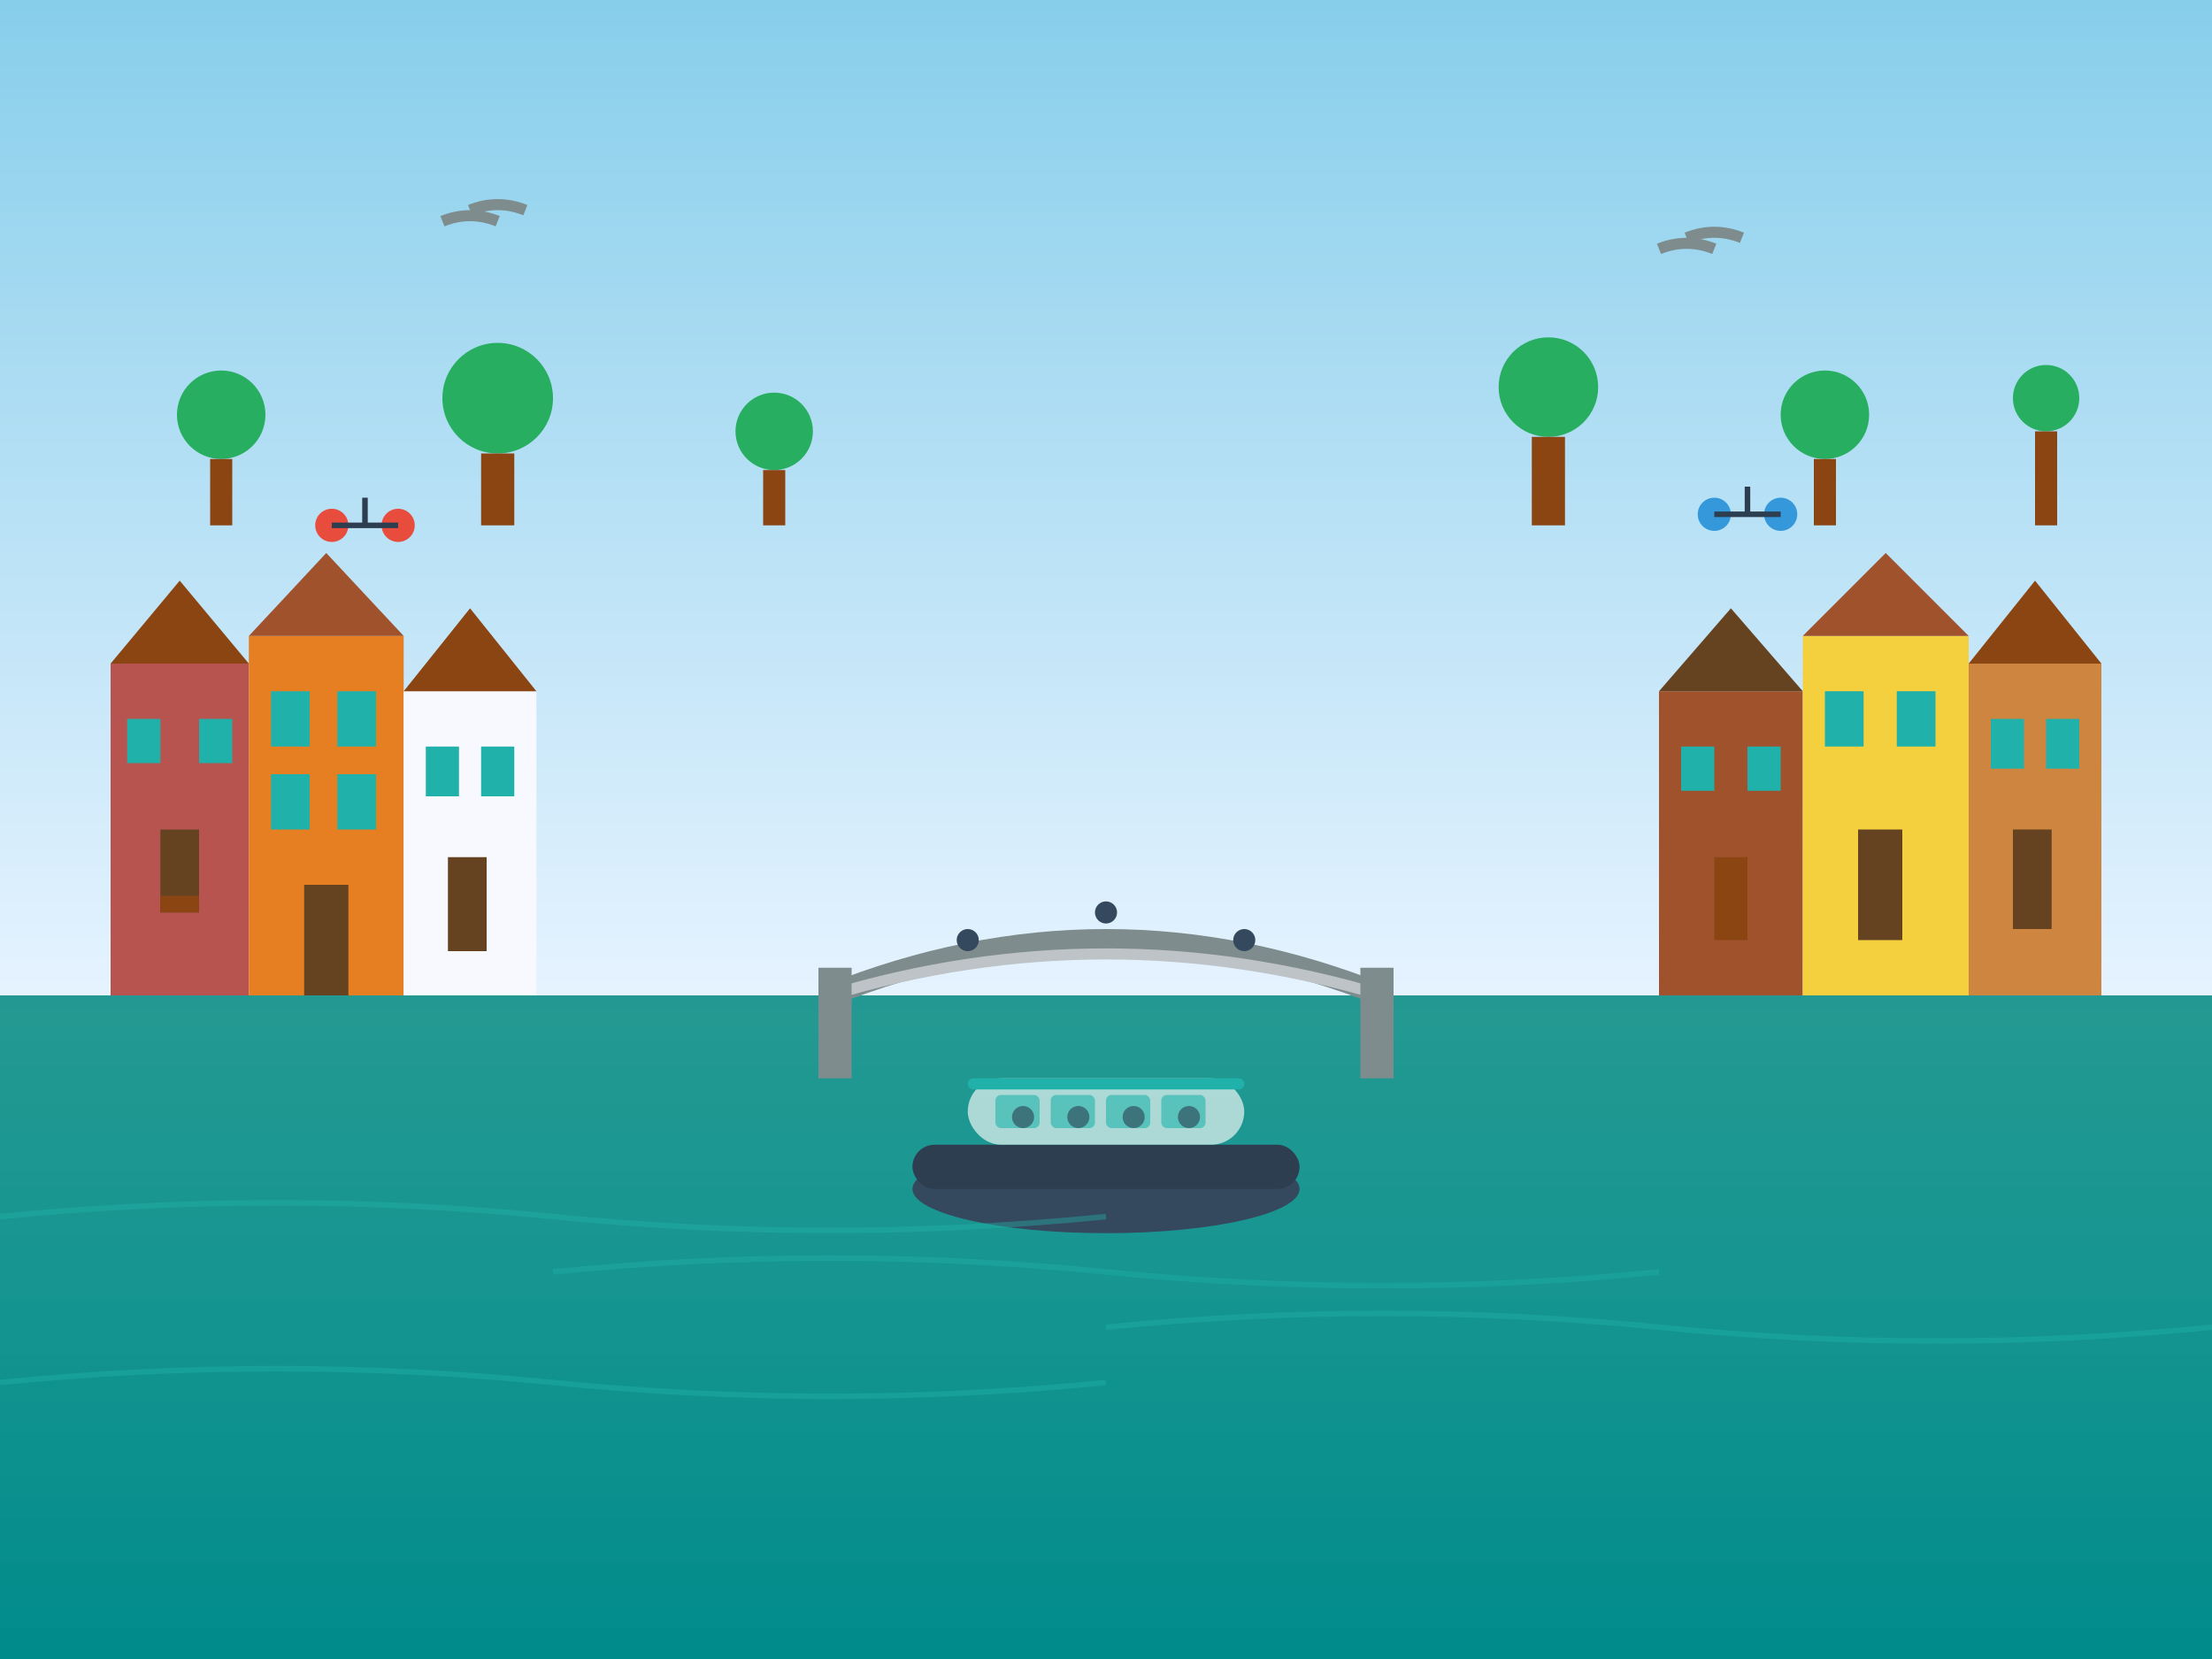 <svg width="400" height="300" viewBox="0 0 400 300" fill="none" xmlns="http://www.w3.org/2000/svg">
  <rect x="0" y="0" width="400" height="300" fill="#333333" stroke="none"/>
  <!-- Sky -->
  <rect width="400" height="180" fill="url(#skyGradient)"/>
  
  <!-- Canal water -->
  <rect y="180" width="400" height="120" fill="url(#canalGradient)"/>
  
  <!-- Left side canal houses -->
  <g transform="translate(20, 80)">
    <!-- House 1 - Red brick -->
    <rect x="0" y="40" width="25" height="60" fill="#B85450"/>
    <polygon points="0,40 12.5,25 25,40" fill="#8B4513"/>
    <rect x="3" y="50" width="6" height="8" fill="#20B2AA"/>
    <rect x="16" y="50" width="6" height="8" fill="#20B2AA"/>
    <rect x="9" y="70" width="7" height="15" fill="#654321"/>
    <rect x="9" y="82" width="7" height="3" fill="#8B4513"/>
    
    <!-- House 2 - Orange -->
    <rect x="25" y="35" width="28" height="65" fill="#E67E22"/>
    <polygon points="25,35 39,20 53,35" fill="#A0522D"/>
    <rect x="29" y="45" width="7" height="10" fill="#20B2AA"/>
    <rect x="41" y="45" width="7" height="10" fill="#20B2AA"/>
    <rect x="29" y="60" width="7" height="10" fill="#20B2AA"/>
    <rect x="41" y="60" width="7" height="10" fill="#20B2AA"/>
    <rect x="35" y="80" width="8" height="20" fill="#654321"/>
    
    <!-- House 3 - White/cream -->
    <rect x="53" y="45" width="24" height="55" fill="#F8F8FF"/>
    <polygon points="53,45 65,30 77,45" fill="#8B4513"/>
    <rect x="57" y="55" width="6" height="9" fill="#20B2AA"/>
    <rect x="67" y="55" width="6" height="9" fill="#20B2AA"/>
    <rect x="61" y="75" width="7" height="17" fill="#654321"/>
  </g>
  
  <!-- Right side canal houses -->
  <g transform="translate(300, 75)">
    <!-- House 4 - Dark red -->
    <rect x="0" y="50" width="26" height="55" fill="#A0522D"/>
    <polygon points="0,50 13,35 26,50" fill="#654321"/>
    <rect x="4" y="60" width="6" height="8" fill="#20B2AA"/>
    <rect x="16" y="60" width="6" height="8" fill="#20B2AA"/>
    <rect x="10" y="80" width="6" height="15" fill="#8B4513"/>
    
    <!-- House 5 - Yellow -->
    <rect x="26" y="40" width="30" height="65" fill="#F4D03F"/>
    <polygon points="26,40 41,25 56,40" fill="#A0522D"/>
    <rect x="30" y="50" width="7" height="10" fill="#20B2AA"/>
    <rect x="43" y="50" width="7" height="10" fill="#20B2AA"/>
    <rect x="36" y="75" width="8" height="20" fill="#654321"/>
    
    <!-- House 6 - Brown -->
    <rect x="56" y="45" width="24" height="60" fill="#CD853F"/>
    <polygon points="56,45 68,30 80,45" fill="#8B4513"/>
    <rect x="60" y="55" width="6" height="9" fill="#20B2AA"/>
    <rect x="70" y="55" width="6" height="9" fill="#20B2AA"/>
    <rect x="64" y="75" width="7" height="18" fill="#654321"/>
  </g>
  
  <!-- Iconic Amsterdam bridge -->
  <g transform="translate(150, 140)">
    <!-- Bridge arch -->
    <path d="M0 40 Q50 20 100 40" stroke="#7F8C8D" stroke-width="4" fill="none"/>
    <path d="M0 40 Q50 25 100 40" stroke="#BDC3C7" stroke-width="2" fill="none"/>
    
    <!-- Bridge pillars -->
    <rect x="-2" y="35" width="6" height="20" fill="#7F8C8D"/>
    <rect x="96" y="35" width="6" height="20" fill="#7F8C8D"/>
    
    <!-- Bridge decorative elements -->
    <circle cx="25" cy="30" r="2" fill="#34495E"/>
    <circle cx="50" cy="25" r="2" fill="#34495E"/>
    <circle cx="75" cy="30" r="2" fill="#34495E"/>
  </g>
  
  <!-- Canal tour boat -->
  <g transform="translate(170, 200)">
    <!-- Boat hull -->
    <ellipse cx="30" cy="15" rx="35" ry="8" fill="#34495E"/>
    <rect x="-5" y="7" width="70" height="8" rx="4" fill="#2C3E50"/>
    
    <!-- Glass roof -->
    <rect x="5" y="-5" width="50" height="12" rx="6" fill="#E8F6F3" opacity="0.7"/>
    <rect x="5" y="-5" width="50" height="2" rx="1" fill="#20B2AA"/>
    
    <!-- Windows -->
    <rect x="10" y="-2" width="8" height="6" rx="1" fill="#20B2AA" opacity="0.6"/>
    <rect x="20" y="-2" width="8" height="6" rx="1" fill="#20B2AA" opacity="0.6"/>
    <rect x="30" y="-2" width="8" height="6" rx="1" fill="#20B2AA" opacity="0.6"/>
    <rect x="40" y="-2" width="8" height="6" rx="1" fill="#20B2AA" opacity="0.6"/>
    
    <!-- Tourists silhouettes -->
    <g fill="#2C3E50" opacity="0.6">
      <circle cx="15" cy="2" r="2"/>
      <circle cx="25" cy="2" r="2"/>
      <circle cx="35" cy="2" r="2"/>
      <circle cx="45" cy="2" r="2"/>
    </g>
  </g>
  
  <!-- Trees along the canal -->
  <g fill="#27AE60">
    <!-- Left side trees -->
    <circle cx="40" cy="75" r="8"/>
    <circle cx="90" cy="72" r="10"/>
    <circle cx="140" cy="78" r="7"/>
    
    <!-- Right side trees -->
    <circle cx="280" cy="70" r="9"/>
    <circle cx="330" cy="75" r="8"/>
    <circle cx="370" cy="72" r="6"/>
  </g>
  
  <!-- Tree trunks -->
  <g fill="#8B4513">
    <rect x="38" y="83" width="4" height="12"/>
    <rect x="87" y="82" width="6" height="13"/>
    <rect x="138" y="85" width="4" height="10"/>
    <rect x="277" y="79" width="6" height="16"/>
    <rect x="328" y="83" width="4" height="12"/>
    <rect x="368" y="78" width="4" height="17"/>
  </g>
  
  <!-- Bicycles on the canal side -->
  <g fill="#E74C3C" transform="translate(60, 90)">
    <circle cx="0" cy="5" r="3"/>
    <circle cx="12" cy="5" r="3"/>
    <line x1="6" y1="0" x2="6" y2="5" stroke="#2C3E50" stroke-width="1"/>
    <line x1="0" y1="5" x2="12" y2="5" stroke="#2C3E50" stroke-width="1"/>
  </g>
  
  <g fill="#3498DB" transform="translate(310, 88)">
    <circle cx="0" cy="5" r="3"/>
    <circle cx="12" cy="5" r="3"/>
    <line x1="6" y1="0" x2="6" y2="5" stroke="#2C3E50" stroke-width="1"/>
    <line x1="0" y1="5" x2="12" y2="5" stroke="#2C3E50" stroke-width="1"/>
  </g>
  
  <!-- Canal reflections -->
  <g opacity="0.3">
    <!-- House reflections -->
    <rect x="20" y="200" width="25" height="40" fill="#B85450" transform="scale(1, -0.5)"/>
    <rect x="45" y="200" width="28" height="43" fill="#E67E22" transform="scale(1, -0.5)"/>
    <rect x="300" y="200" width="26" height="36" fill="#A0522D" transform="scale(1, -0.5)"/>
    <rect x="326" y="200" width="30" height="43" fill="#F4D03F" transform="scale(1, -0.5)"/>
  </g>
  
  <!-- Water ripples -->
  <g stroke="#20B2AA" stroke-width="1" fill="none" opacity="0.4">
    <path d="M0 220 Q50 215 100 220 T200 220"/>
    <path d="M100 230 Q150 225 200 230 T300 230"/>
    <path d="M200 240 Q250 235 300 240 T400 240"/>
    <path d="M0 250 Q50 245 100 250 T200 250"/>
  </g>
  
  <!-- Seagulls -->
  <g stroke="#7F8C8D" stroke-width="2" fill="none">
    <path d="M80 40 Q85 38 90 40"/>
    <path d="M85 38 Q90 36 95 38"/>
    
    <path d="M300 45 Q305 43 310 45"/>
    <path d="M305 43 Q310 41 315 43"/>
  </g>
  
  <!-- Gradients -->
  <defs>
    <linearGradient id="skyGradient" x1="0%" y1="0%" x2="0%" y2="100%">
      <stop offset="0%" style="stop-color:#87CEEB;stop-opacity:1" />
      <stop offset="100%" style="stop-color:#E6F3FF;stop-opacity:1" />
    </linearGradient>
    <linearGradient id="canalGradient" x1="0%" y1="0%" x2="0%" y2="100%">
      <stop offset="0%" style="stop-color:#20B2AA;stop-opacity:0.8" />
      <stop offset="100%" style="stop-color:#008B8B;stop-opacity:1" />
    </linearGradient>
  </defs>
</svg>
